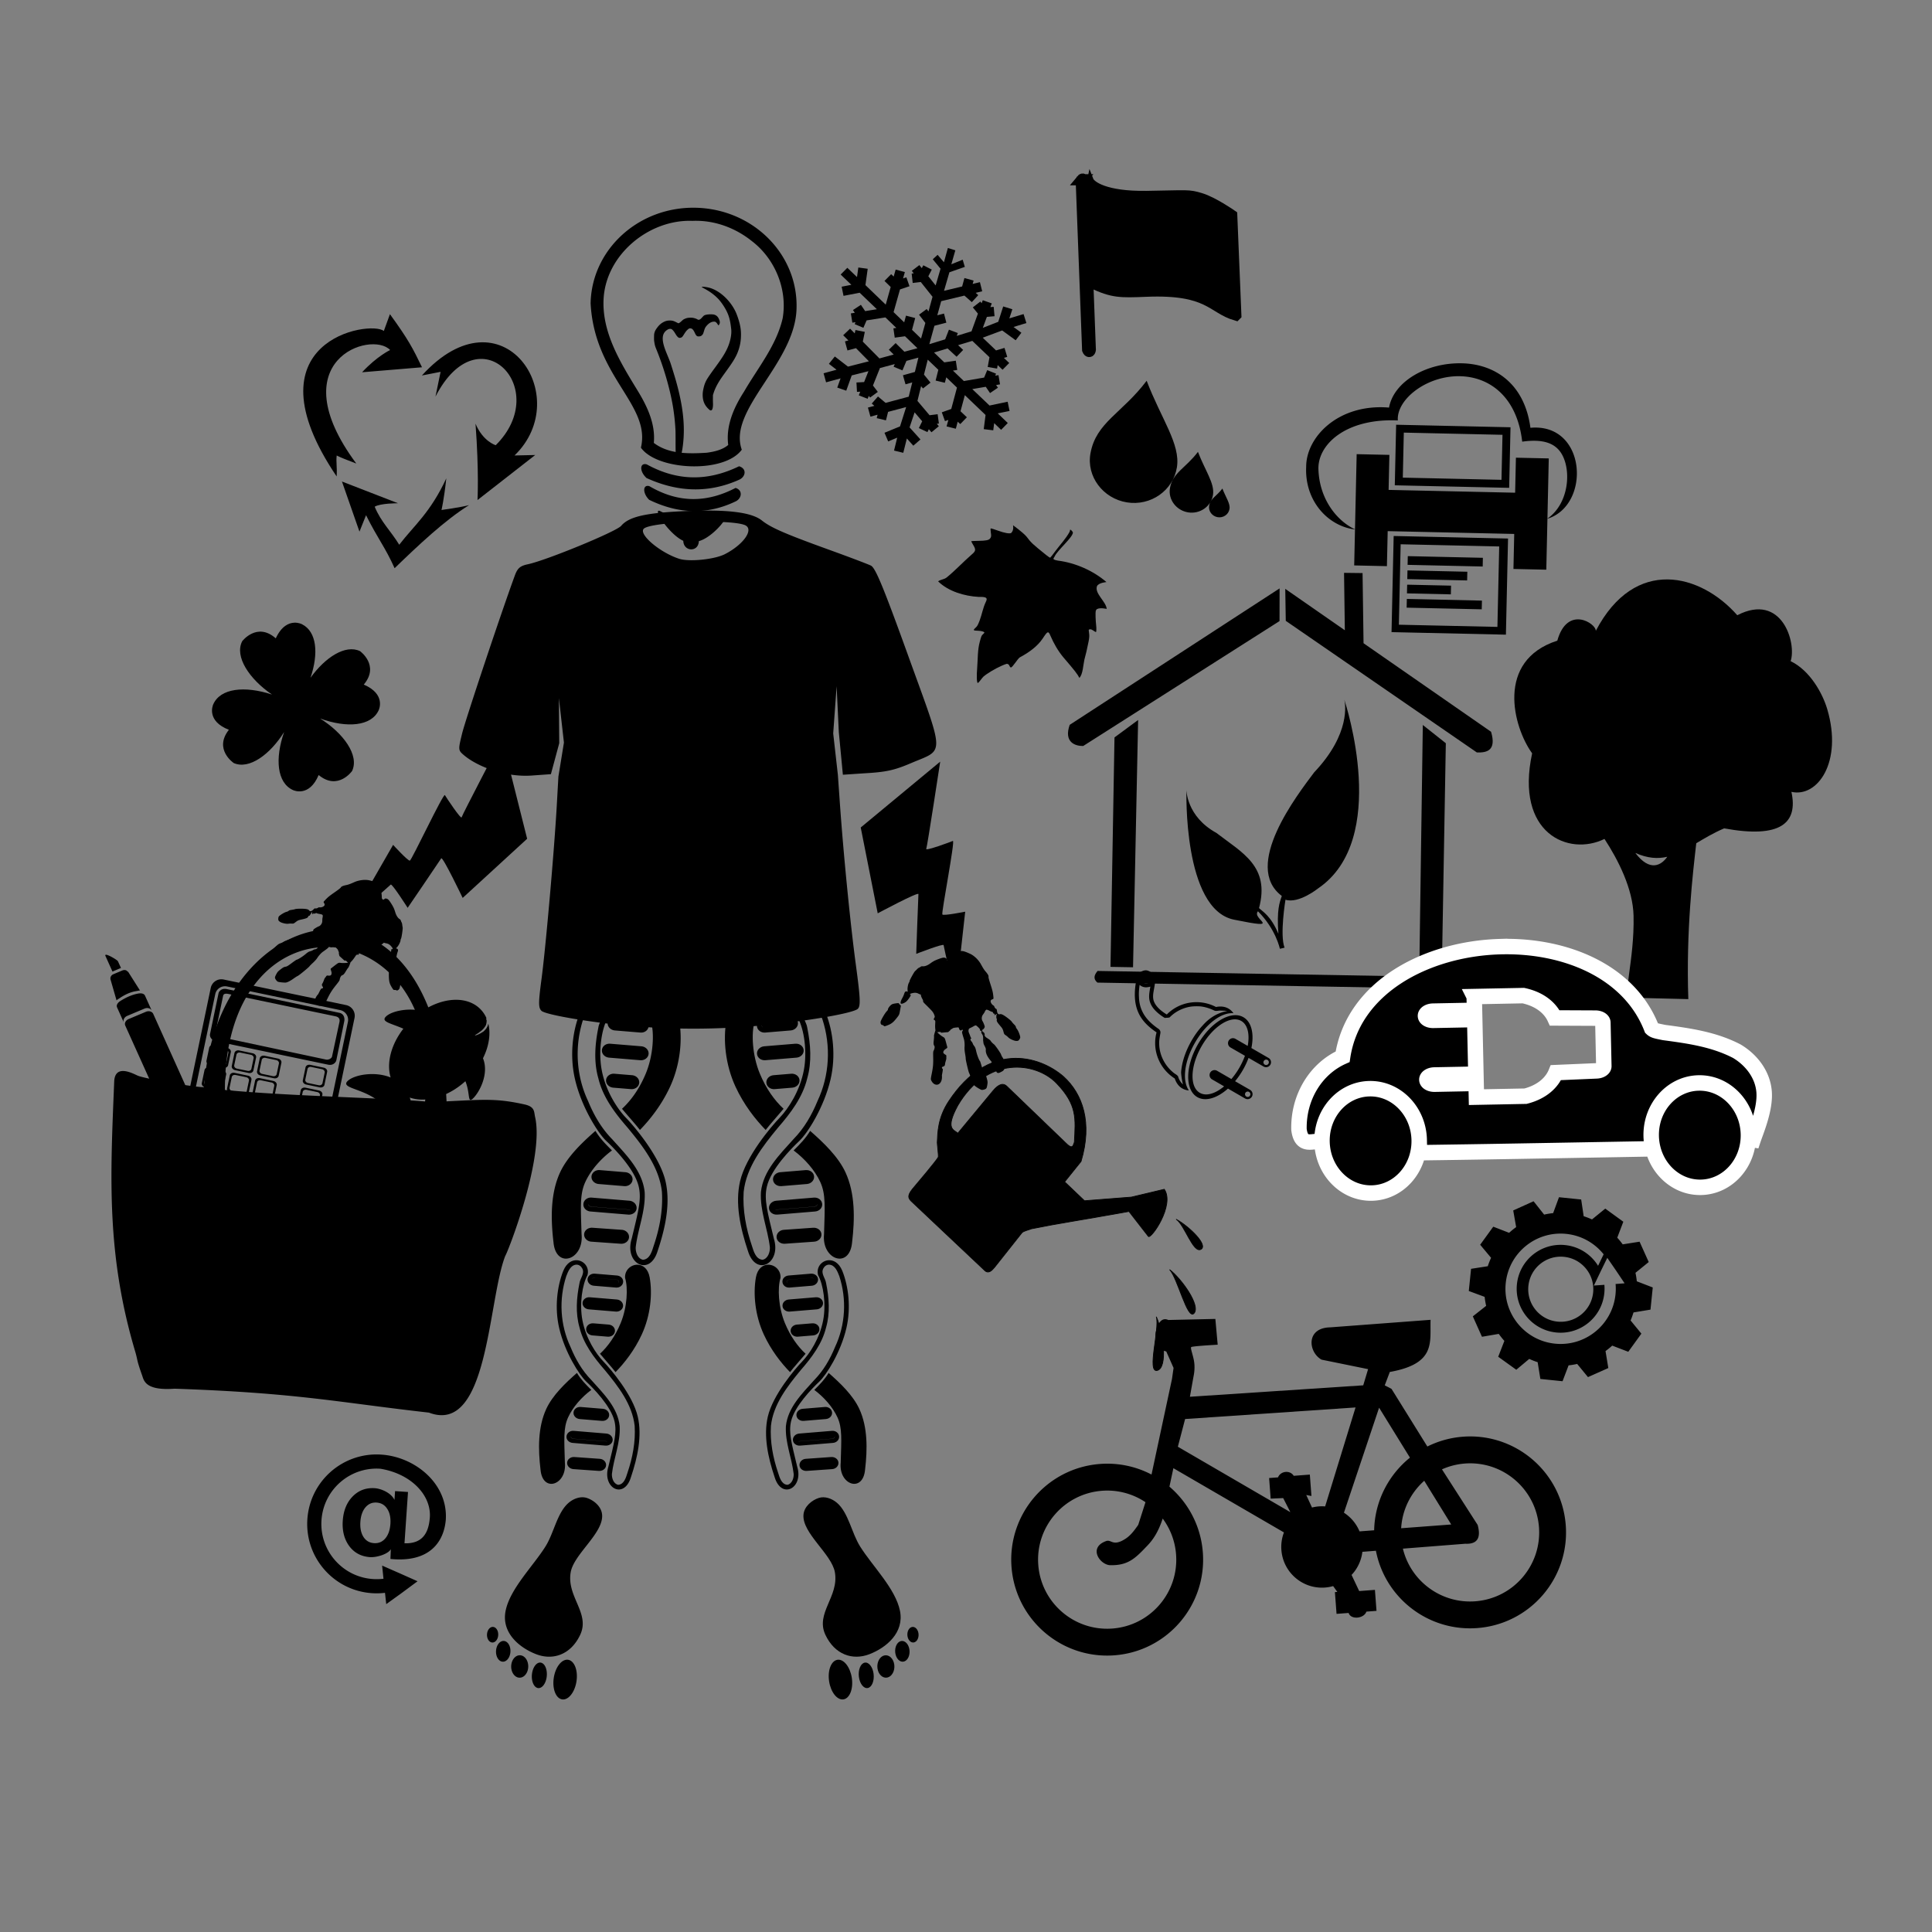 <?xml version="1.0"?>
<svg xmlns="http://www.w3.org/2000/svg" width="1000" height="1000" viewBox="0 0 1000 1000">
  <rect x="0" y="0" width="1000" height="1000" fill="#808080" stroke="none"/>
  <path d="M152.345 322.301c-2.82.108-6.624 1.675-9.61 8.107-9.665-8.585-17.356 1.445-17.38 1.492-4.089 7.98 3.749 19.634 15.441 27.601-14.148-4.662-26.865-3.297-30.463 5.164-.166.392-3.621 8.483 8.134 13.075-7.995 10.154 2.497 17.203 2.545 17.224 8.004 3.49 18.795-4.48 26.053-16.086-4.833 13.807-3.711 26.296 4.573 30.06.39.176 8.393 3.828 13.293-7.785 9.963 8.24 17.288-2.045 17.31-2.093 3.82-8.154-4.511-19.605-16.561-27.154 13.844 5.005 26.437 4.037 30.293-4.229.18-.386 3.904-8.346-7.686-13.339 8.341-9.873-1.895-17.285-1.942-17.308-7.558-3.61-18.048 3.226-25.646 13.807 4.31-12.651 3.248-23.931-4.406-27.738-.167-.083-1.757-.882-3.949-.798z" fill-rule="evenodd"/>
  <path d="M863.137 299.91c-13.41-.144-27.001 7.228-37.157 26.619.251-3.73-14.682-13.585-19.925 5.078-32.048 10.328-22.869 44.751-13.026 58.316-8.95 41.472 18.849 53.448 37.45 44.306 7.098 10.854 14.731 25.864 15.046 39.728.537 23.545-6.184 42.344-1.453 42.46l29.8.727c-1.224-35.634 2.385-65.49 4.112-80.684 4.332-2.572 8.98-5.38 14.438-7.697 29.268 5.393 38.334-2.764 34.811-18.898 13.5 3.06 26.633-15.38 18.564-42.75-2.489-8.44-9.056-20.125-18.964-24.893 3.142-9.33-4.445-35.727-27.622-23.775-9.433-10.722-22.656-18.392-36.068-18.537zM846.44 441.476c6.36 2.824 11.627 3.132 16.536 1.991-2.975 4.316-8.93 8.075-16.536-1.991zM277.026 235.519l-29.872 23.307s.841-14.56-1.023-39.505c3.903 9.237 10.455 11.119 10.455 11.119 29.469-29.275-8.708-69.028-31.182-25.151 1.733-8.213 2.637-12.801 2.637-12.801s2.588-.565-9.671 1.868c41.62-45.747 79.476 10.96 47.943 41.397l10.714-.234zm-90.965 39.657l-9.068-25.945 29.027 11.252s-9.215-.026-12.078 1.796c3.307 7.98 8.304 12.473 12.701 19.682 7.63-9.94 16.089-16.52 24.36-34.36-1.19 11.056-2.484 16.37-2.484 16.37s9.86-1.329 14.253-2.513c-12.5 7.803-26.237 20.74-38.525 32.645-4.913-10.978-8.576-15.004-14.778-27.43l-3.408 8.502zm12.605-103.848l3.163-8.709c9.535 13.14 11.775 17.5 16.605 27.486l-31.017 2.578c7.8-8.39 14.521-11.51 14.521-11.51-9.66-10.26-57.267 5.187-17.523 58.753-4.239-1.612-8.116-3.104-10.146-4.15-.381 3.596.266 5.593-.013 10.841-47.625-70.458 17.516-81.076 24.409-75.289zM695.815 362.162c.454 1.871 3.498 17.477-15.61 37.611-8.906 11.891-37.279 48.57-16.744 63.973-1.2 3.505-2.661 7.121-1.767 19.576-3.927-9.399-8.314-11.588-10.024-13.3 5.78-21.673-8.728-28.612-22.058-38.902-15.558-8.546-15.51-22.254-15.51-22.254s-1.917 61.718 24.57 67.139c26.487 5.42 8.809-.282 12.447-4.326 9.33 9.362 11.334 19.41 11.334 19.41l2.435-.571c-2.568-6.539.467-24.82.467-24.82 6.869 2.181 16.856-5.838 16.856-5.838 37.346-25.322 14.259-95.727 13.603-97.7zm9.442-65.54l-9.582-.115.409 29.712-30.84-21.428.267 16.552 98.91 68.127c5.068.161 10.258-.86 7.36-10.7l-66.014-45.835-.508-36.308zm-42.946 7.935l-108.636 70.618c-3.133 8.91 2.7 11.01 6.984 10.95l101.622-64.653.032-16.917zm-73.225 68.111l-12.23 9.026-2.071 118.758 11.671.204 2.63-127.992zm147.36 2.575l-1.835 128.005 11.671.204 2.072-118.758-11.907-9.448zM568.107 502.56c-1.668 1.983-2.48 3.98-.106 6.034l184.783 3.229c1.388-1.534 2.68-3.102.105-6.035l-184.783-3.228z"/>
  <path d="M904.976 587.056c.325 14.915-10.675 27.227-24.569 27.499-13.893.271-25.42-11.6-25.745-26.517-.325-14.916 10.674-27.228 24.569-27.5 13.893-.27 25.42 11.601 25.745 26.518zm-170.4 2.97c.325 14.915-10.674 27.227-24.568 27.498-13.894.272-25.42-11.6-25.745-26.516-.325-14.916 10.674-27.228 24.569-27.5 13.893-.27 25.42 11.601 25.745 26.518zm41.616-100.042c-37.973 1.165-75.795 21.014-81.247 56.98-13.703 6.11-22.965 20.749-22.597 37.645 1.264 9.883 7.573 5.264 11.907 6.331-.294-14.887 10.709-27.162 24.584-27.432 13.893-.271 25.418 11.596 25.743 26.511a28.826 28.826 0 01-1.012 8.212c.21-.52.419-1.044.598-1.58 35.027-.466 59.66-.94 121.397-2.034a28.9 28.9 0 01-.911-6.576c-.325-14.915 10.688-27.222 24.582-27.494 13.893-.27 25.418 11.596 25.743 26.512a29.114 29.114 0 01-.248 4.528c.492-1.965.777-4.012.846-6.123.065 1.336.098 2.716.061 4.14l1.785.3c1.53-4.59 6.408-15.93 5.667-24.87-.742-8.94-6.574-16.418-14.093-20.922-11.877-6.166-24.747-7.952-37.689-9.682-4.044-.818-5.264-1.018-6.417-2.146-11.557-29.815-45.191-43.334-78.697-42.3zM763.05 515.82l25.426-.496c9.19 1.995 14.142 6.932 16.256 11.56l20.888.095c2.202-.043 4 .992 4.028 2.312l.49 22.528c.028 1.32-1.722 2.424-3.924 2.467l-20.866.895c-1.91 4.707-6.643 9.848-15.738 12.2l-25.426.496-.155-7.124-21.465.42c-2.202.042-4-.993-4.028-2.313-.027-1.32 1.722-2.41 3.925-2.452l21.464-.419-.616-28.28-21.464.418c-2.203.043-4-.977-4.028-2.297-.028-1.32 1.722-2.424 3.924-2.467l21.464-.42-.155-7.123z" stroke="#fff" stroke-width="8"/>
  <path d="M602.603 682.857c-2.724.42-3.938 4.511-4.381 6.647-.547 2.629.587 9.203 5.425 9.993l3.789 8.542-.824 5.74-10.587 49.444a49.38 49.38 0 00-26.661-5.479c-27.349 2.054-47.864 25.901-45.81 53.252 2.053 27.35 25.897 47.844 53.246 45.79 27.348-2.054 47.842-25.877 45.789-53.227-1.033-13.755-7.567-25.78-17.291-34.076l2.042-9.55 57.23 33.244a20.933 20.933 0 00-1.323 9.108c.87 11.598 10.98 20.296 22.577 19.425a21.24 21.24 0 004.208-.75l2.165 3.008-1.248.094.847 11.272 6.259-.47c1.039 3.577 7.877 3.051 9.207-.691l5.216-.392-.816-10.864-8.141.611-3.957-8.347a21.031 21.031 0 005.602-11.96l7.006-.55c4.719 24.403 27.082 41.917 52.47 40.01 27.348-2.054 47.842-25.877 45.789-53.227-2.054-27.35-25.877-47.869-53.225-45.815a49.491 49.491 0 00-18.411 5.077l-18.546-29.83-3.513-1.835 2.627-6.925c24.204-4.311 20.683-15.556 21.1-26.992l-52.025 3.907c-12.612.27-11.323 12.819-4.424 16.708l24.11 4.917-2.518 8.378-89.709 5.915 1.78-10.01c.169-.958.88-3.78.484-7.466-.396-3.686-2.32-7.989-1.507-8.285 1.468-.534 13.618-1.182 13.618-1.182l-1.207-13.344-24.339.55c-.799-.362-1.497-.461-2.125-.364zm10.81 51.623l88.219-5.986-15.744 51.222a21.145 21.145 0 00-3.217-.009 21.195 21.195 0 00-3.582.589l-2.972-6.483 2.683.506-.83-11.068-8.346.627c-1.961-3.127-6.847-2.454-8.127.807l-4.603.345.8 10.66 6.478-.282 3.718 7.293-58.235-33.875zm100.406-5.852l15.967 25.85c-11.106 8.957-18.204 22.556-18.525 37.587l-7.574.57c-1.663-4.001-4.5-7.365-8.07-9.658zm-143.416 42.997a35.59 35.59 0 0122.496 5.905l-3.748 11.73c-2.528 3.652-4.34 5.819-6.997 7.456-6.217 3.83-6.892-.03-9.588.926-9.333 3.31-3.48 11.992 1.776 12.482 9.735.316 13.392-3.674 19.78-10.367 2.764-2.934 5.393-6.82 7.617-13.54l.027-.116.026-.116a35.57 35.57 0 016.94 18.615c1.478 19.691-13.283 36.85-32.974 38.33-19.69 1.478-36.87-13.282-38.349-32.974-1.478-19.692 13.305-36.853 32.996-38.332zm187.844-14.106c19.69-1.479 36.849 13.283 38.327 32.975 1.479 19.692-13.282 36.851-32.973 38.33-17.734 1.332-33.438-10.496-37.463-27.247l32.262-2.537c6.613.329 8.151-3.42 6.43-9.742l-18.466-28.765a35.746 35.746 0 0111.884-3.014zm-21.063 8.926l13.968 22.625-25.921 1.946c.577-9.676 5.035-18.428 11.953-24.571z"/>
  <path d="M639.667 163.07l-2.121-51.63s-9.579-6.692-16.08-8.68c-6.5-1.987-6.51-1.404-28.063-1.097-21.552.307-29.078-5.158-30.2-8.053-.121.177 2.097 52.767 2.097 52.767 10.734 5.039 14.492 4.912 28.09 4.362 32.508-1.315 33.911 8.701 46.274 12.332zM559.81 93.05c.354-.438.698-.568 1.02-.04.082.136.198.157.206.36l3.318 87.636c-.144 1.16-.854 1.36-1.396.054l-3.316-87.635c-.01-.204.084-.27.17-.375z" stroke="#000" stroke-width="5.755"/>
  <path d="M197.401 752.905c-19.805-1.355-36.953 13.6-38.308 33.405-1.354 19.807 13.6 36.956 33.403 38.31 2.308.159 4.564.091 6.777-.178l.641 5.855 8.145-5.867 8.058-5.97-9.147-4.082-9.18-4.026.697 6.808a28.718 28.718 0 01-5.49.146c-15.768-1.079-27.673-14.728-26.595-30.496 1.079-15.768 14.732-27.674 30.5-26.596 16.3 2.702 26.562 14.098 25.56 25.5-.698 8.365-4.247 13.346-13.098 13.09l1.817-26.559-6.69-.457-.312 4.563c-1.702-3.608-6.752-5.802-10.136-6.062-4.531-.31-8.344 1.076-11.432 4.193-3.088 3.116-4.833 7.335-5.195 12.634-.363 5.3.818 9.719 3.426 13.225 2.637 3.482 6.203 5.32 10.76 5.632 3.498.19 9.357-1.632 10.692-4.116l-.205 5.048c20.516 2.064 27.753-9.114 28.662-20.381 1.12-18.728-16.084-32.494-33.35-33.62zm-2.452 24.83c2.384.163 4.184 1.238 5.46 3.215 1.303 1.953 1.886 4.574 1.667 7.78-.222 3.233-1.109 5.746-2.644 7.558-1.533 1.785-3.488 2.599-5.846 2.438-2.385-.163-4.184-1.234-5.46-3.211-1.249-1.976-1.818-4.589-1.595-7.848.22-3.206 1.14-5.724 2.644-7.485 1.533-1.785 3.442-2.607 5.774-2.448zM806.93 619.682l-3.024 8.225c-1.581.156-3.134.43-4.662.77l-5.472-6.91-10.533 4.758 1.518 8.62a40.116 40.116 0 00-3.638 2.961l-8.21-3.178-6.777 9.35 5.642 6.76c-.636 1.412-1.224 2.856-1.695 4.356l-8.66 1.347-1.177 11.476 8.211 3.037c.157 1.57.433 3.133.771 4.65l-6.893 5.439 4.735 10.567 8.688-1.493c.907 1.256 1.863 2.485 2.91 3.627l-3.19 8.209 9.354 6.73 6.704-5.613c1.41.638 2.862 1.223 4.36 1.696l1.393 8.678 11.487 1.178 3.125-8.215a39.721 39.721 0 004.444-.733l5.595 6.815 10.526-4.692-1.447-8.785a39.867 39.867 0 003.464-2.825l8.315 3.189 6.781-9.386-5.589-6.82c.598-1.336 1.064-2.747 1.514-4.16l8.785-1.448 1.177-11.476-8.257-3.183a39.125 39.125 0 00-.69-4.398l6.86-5.579-4.738-10.531-8.731 1.387a39.986 39.986 0 00-2.819-3.463l3.142-8.249-9.35-6.796-6.867 5.597a39.69 39.69 0 00-4.248-1.636l-.053-.005-1.293-8.67-11.487-1.177zm3.755 18.977c7.93.814 14.743 4.802 19.356 10.569l-2.88 5.95c-3.58-5.826-9.742-9.974-17.07-10.725-12.492-1.281-23.655 7.804-24.936 20.298-1.28 12.492 7.805 23.656 20.297 24.937 12.492 1.28 23.654-7.805 24.935-20.298.152-1.477.166-2.942.038-4.366l-5.43.371 3.442-7.184 3.491-7.155 4.522 6.562 4.444 6.625-4.672.353a28.45 28.45 0 01-.041 5.388c-1.61 15.692-15.63 27.101-31.322 25.492-15.691-1.61-27.1-15.626-25.491-31.319 1.609-15.692 15.625-27.108 31.317-25.498zm-1.123 11.88c9.259.95 15.993 9.224 15.044 18.484-.95 9.26-9.223 15.988-18.482 15.039-9.259-.95-15.976-9.216-15.027-18.476.95-9.26 9.205-15.996 18.465-15.047zM105.605 562.692c-4.091.244-30.425-4.308-34.294-5.926-2.476-1.08-11.822-6.288-12.2 3.076-1.963 48.544-4.27 89.044 10.998 140.151 1.367 4.902.5 3.557 3.46 11.926.91 2.568 1.534 7.995 16.775 6.865 64.063 2.2 83.952 7 131.677 12.385 30.812 11.73 30.43-57.78 39.498-81.115 1.49-2.251 20.32-50.706 15.443-71.909-.6-2.613 0-5.198-5.227-6.441-14.485-3.24-20.927-2.602-40.602-1.646-6.028-128.815-118.477-106.176-125.534-7.366zm114.398 7.421c-23.072-1.934-71.734-2.82-103.596-5.957-.02-106.283 116.558-92.513 103.596 5.957zM329.79 531.315c-20.693-1.557-47.3-5.923-49.537-8.13-1.619-1.597-1.61-4.144.059-16.654 2.158-16.178 6.585-66.586 7.887-89.818l.824-14.696 2.867-17.66-2.608-23.064.18 23.398-4.319 16.012-9.798.704c-14.299 1.028-28.687-4.945-35.268-10.574-2.95-2.524-2.965-2.728-.859-11.3 1.75-7.123 20.226-62.472 27.227-81.566 1.432-3.906 2.733-5.04 6.776-5.91 9.795-2.104 45.75-16.91 48.287-19.884 4.068-4.77 12.614-6.726 33.37-7.64 21.616-.95 34.095.592 39.49 4.881 4.658 3.705 11.978 6.895 34.52 15.047 10.412 3.764 20.268 7.497 21.903 8.294 2.336 1.139 6.501 11.22 19.43 47.03 18.978 52.56 18.861 47.732 1.338 55.206-8.701 3.712-12.928 4.631-24.211 5.268l-11.077.74-2.108-22.153-1.13-23.642-1.768 24.41 2.414 21.416 1.035 14.683c1.878 26.64 5.457 62.789 8.303 83.863 2.306 17.073 2.484 21.071 1.007 22.57-2.316 2.35-28.323 6.763-52.012 8.825-20.965 1.825-41.03 1.935-62.222.34zm45.435-244.497c9.91-5.092 15.335-13.155 10.159-15.1-8.297-3.12-48.658-1.608-52.172 1.953-2.814 2.853 8.427 12.38 18.363 15.565 5.203 1.667 18.306.327 23.65-2.418zM645.932 568.917a2.578 2.578 0 01-1.474-.337l-8.862-5.128c-5.536 4.926-11.617 6.873-15.873 4.414-6.406-3.7-6.247-15.965.345-27.383 6.592-11.42 17.124-17.665 23.53-13.964 4.257 2.458 5.62 8.687 4.122 15.944l8.87 5.128a2.557 2.557 0 01.936 3.51 2.558 2.558 0 01-3.51.935l-7.764-4.478a41.375 41.375 0 01-2.979 6.322 41.576 41.576 0 01-3.997 5.755l7.764 4.478a2.557 2.557 0 01.936 3.51 2.577 2.577 0 01-2.047 1.294zm-.029-1.14c.448-.032.87-.286 1.111-.704a1.387 1.387 0 00-.506-1.9 1.387 1.387 0 00-1.902.505 1.387 1.387 0 00.506 1.901c.251.145.523.217.791.198zm-21.426-1.302c2.778-.066 6-1.579 9.118-4.183l-6.224-3.595a2.588 2.588 0 01-.958-3.53 2.583 2.583 0 013.532-.936l7.417 4.283a39.792 39.792 0 007.02-12.037l-7.48-4.3a2.582 2.582 0 01-.937-3.53 2.558 2.558 0 013.51-.936l6.333 3.653c1.124-5.985.04-10.966-3.334-12.914-5.386-3.107-14.541 2.694-20.471 12.963-5.93 10.269-6.368 21.114-.99 24.22 1.034.597 2.196.872 3.46.842zm-9.114-2.053a8.065 8.065 0 01-3.385-1.035c-1.863-1.076-3.168-2.862-3.925-5.154-8.193-5.19-11.824-14.977-9.416-23.87-8.47-5.721-13.55-12.833-10.226-28.38.57-2.672 3.484-4.056 5.272-3.676 1.94.413 4.34 2.546 4.265 4.717-.148 4.216-1.56 7.296-.968 10.292.497 2.514 2.794 5.29 6.955 7.79 6.495-6.622 16.834-8.411 25.475-3.884 2.362-.489 4.579-.258 6.44.817a7.994 7.994 0 012.58 2.402c-6.318-.526-14.329 5.592-19.863 15.177-5.533 9.586-6.82 19.595-3.203 24.804zm-3.033-3.122c-.558-1.752-1.034-5.529-.978-6.424.335-4.46 1.72-8.784 3.603-12.817 1.986-4.119 4.47-8.036 7.62-11.365 2.857-3.247 6.85-6.284 12.634-7.422-.386-.084-2.934-.188-3.327-.192-1.147-.117-2.3.446-3.406-.041-2.263-1.093-4.692-1.873-7.196-2.137-1.979-.116-3.999-.09-5.948.303-3.737.792-7.245 2.628-9.912 5.379-.756.285-1.63.17-2.439.297-.602-.233-1.153-.695-1.716-1.045-2.51-1.81-4.993-4.051-5.996-7.071-.946-2.636-.273-5.435.153-8.101a6.502 6.502 0 01-1.384.294 4.933 4.933 0 01-4.175-1.191c-.298 2.088-.482 4.218-.336 6.334.062 2.67.67 5.33 1.881 7.716 1.746 3.544 4.744 6.267 7.92 8.508.86.453 1.433 1.34 1.306 2.331-.29 1.745-.676 3.47-.637 5.248-.052 5.826 2.787 11.56 7.283 15.215.798.744 1.953 1.124 2.522 2.087.11.515.74 2.555 2.526 4.096zm42.854-10.055a1.411 1.411 0 00.88-2.617c-.67-.385-1.537-.14-1.923.528a1.387 1.387 0 00.506 1.902c.167.096.357.165.537.187zm-61.95-42.261c1.162-.021 2.74-.558 2.81-1.518.179-1.254-.673-2.861-2.487-3.188-1.814-.327-3.032.843-3.168 1.999-.171 1.45 1.096 2.423 2.38 2.685.143.019.3.025.466.022zM728.507 295.242l30.98.687-.1 4.507-30.98-.688zm-.164 7.385l22.718.504-.1 4.507-22.718-.504zm-.164 7.386l38.867.862-.1 4.507-38.867-.863zm.492-22.157l38.867.863-.1 4.506-38.868-.862zm-6.033-68.014l-.696 31.35 59.198 1.313.695-31.35-59.197-1.313zm3.97 4.078l51.078 1.134-.517 23.301-51.078-1.133.258-11.616.259-11.686zm-24.4 11.15l-.402 18.125-.473 21.343-.402 18.124 16.933.376.402-18.124 65.494 1.453-.402 18.124 17.004.378.402-18.125.473-21.343.402-18.124-17.003-.377-.402 18.124-65.494-1.453.402-18.124-16.933-.376zm19.153 42.363l-1.104 49.755 59.198 1.313 1.103-49.754-59.197-1.314zm3.615 4.281l51.01 1.132-.925 41.637-51.009-1.132.463-20.853.461-20.783zm75.747-13.146c22.907-6.815 20.642-49.809-8.58-47.14-3.1-23.193-18.7-32.944-35.277-33.38-18.305-.48-35.395 9.284-37.911 22.916-26.263-2.162-42.952 15.269-42.88 30.712-.838 17.126 10.838 30.642 25.486 32.415-9.751-4.475-18.699-15.947-19.149-31.282-.37-12.617 14.045-26.407 41.105-25.19-.802-10.997 15.355-23.645 32.992-22.866 14.975.66 28.783 11.014 31.38 33.847 10.247-1.432 17.176.38 20.686 6.81 4.932 9.035 3.105 25.812-7.852 33.159z"/>
  <path d="M160.61 551.163c-1.166-.244-2.264.337-2.464 1.298l-1.404 6.72c-.2.963.572 1.934 1.74 2.177l6.979 1.458c1.167.244 2.27-.335 2.47-1.297l1.404-6.72c.201-.962-.578-1.934-1.745-2.178l-6.98-1.458zm.519 1.102l5.545 1.158c.927.194 1.545.977 1.381 1.76l-1.143 5.471c-.163.783-1.042 1.254-1.97 1.06l-5.545-1.158c-.927-.194-1.538-.976-1.375-1.758l1.143-5.472c.163-.783 1.036-1.255 1.964-1.061zm-2.987 10.72c-1.167-.244-2.264.336-2.465 1.298l-1.404 6.72c-.2.962.573 1.933 1.74 2.177l6.98 1.458c1.166.243 2.27-.336 2.47-1.298l1.404-6.72c.2-.962-.579-1.934-1.746-2.178l-6.98-1.457zm.518 1.101l5.545 1.159c.928.193 1.545.977 1.381 1.76l-1.142 5.47c-.164.783-1.043 1.254-1.97 1.06l-5.545-1.158c-.928-.193-1.539-.975-1.375-1.758l1.142-5.472c.164-.782 1.037-1.254 1.964-1.06zm-13.114 9.023c-1.166-.244-2.263.337-2.464 1.298l-1.404 6.721c-.2.962.573 1.933 1.74 2.176l17.486 3.653c1.167.243 2.27-.336 2.471-1.297l1.404-6.72c.2-.963-.579-1.935-1.746-2.178zm.519 1.102l16.052 3.353c.928.193 1.545.977 1.382 1.76l-1.143 5.471c-.164.783-1.043 1.253-1.97 1.06l-16.053-3.353c-.927-.194-1.538-.976-1.374-1.758l1.142-5.472c.164-.783 1.037-1.255 1.964-1.06zm-14.048-4.273c-1.166-.243-2.263.337-2.464 1.299l-1.404 6.72c-.2.962.572 1.933 1.74 2.177l6.979 1.457c1.167.244 2.27-.335 2.47-1.297l1.404-6.72c.201-.962-.578-1.934-1.745-2.178l-6.98-1.458zm.519 1.102l5.545 1.159c.927.193 1.545.977 1.381 1.76l-1.142 5.47c-.164.783-1.043 1.254-1.97 1.06l-5.546-1.158c-.927-.193-1.538-.975-1.374-1.758l1.142-5.472c.164-.782 1.036-1.254 1.964-1.06zm-13.609-3.836c-1.167-.243-2.264.337-2.465 1.299l-1.403 6.72c-.201.962.572 1.933 1.739 2.177l6.98 1.457c1.167.244 2.27-.335 2.47-1.297l1.404-6.72c.2-.962-.578-1.934-1.745-2.178l-6.98-1.458zm.518 1.102l5.546 1.159c.927.193 1.544.976 1.38 1.76l-1.142 5.47c-.163.783-1.042 1.254-1.97 1.06l-5.545-1.158c-.927-.193-1.538-.975-1.375-1.758l1.143-5.472c.163-.782 1.036-1.254 1.963-1.06zm-13.606-3.835c-1.167-.244-2.264.336-2.465 1.298l-1.403 6.72c-.201.963.572 1.933 1.739 2.177l6.98 1.458c1.166.244 2.27-.335 2.47-1.297l1.404-6.72c.2-.963-.579-1.935-1.745-2.178l-6.98-1.458zm.518 1.102l5.546 1.158c.927.194 1.544.977 1.38 1.76l-1.142 5.471c-.163.783-1.042 1.254-1.97 1.06l-5.545-1.158c-.927-.194-1.538-.976-1.375-1.759l1.143-5.471c.163-.783 1.036-1.255 1.963-1.061zm28.144-7.526c-1.167-.244-2.264.336-2.465 1.298l-1.404 6.72c-.2.963.573 1.933 1.74 2.177l6.98 1.458c1.166.244 2.27-.335 2.47-1.297l1.404-6.72c.2-.962-.579-1.935-1.746-2.178l-6.98-1.458zm.518 1.102l5.545 1.158c.928.194 1.545.977 1.381 1.76l-1.142 5.471c-.164.783-1.043 1.254-1.97 1.06l-5.545-1.158c-.928-.194-1.539-.976-1.375-1.759l1.142-5.471c.164-.783 1.037-1.255 1.964-1.061zm-13.609-3.836c-1.166-.244-2.263.336-2.464 1.298l-1.404 6.72c-.2.962.572 1.933 1.74 2.177l6.979 1.458c1.167.244 2.27-.335 2.47-1.297l1.404-6.72c.201-.962-.578-1.935-1.745-2.178l-6.98-1.458zm.519 1.102l5.545 1.158c.927.194 1.545.977 1.381 1.76l-1.142 5.471c-.164.783-1.043 1.254-1.97 1.06l-5.546-1.158c-.927-.194-1.538-.976-1.374-1.759l1.142-5.471c.164-.783 1.037-1.255 1.964-1.061zm-13.607-3.836c-1.167-.243-2.264.337-2.465 1.299l-1.403 6.72c-.2.962.572 1.933 1.74 2.176l6.979 1.458c1.167.244 2.27-.335 2.47-1.297l1.404-6.72c.201-.962-.578-1.934-1.745-2.178l-6.98-1.458zm.518 1.102l5.546 1.158c.927.194 1.544.977 1.381 1.76l-1.143 5.472c-.163.782-1.042 1.253-1.97 1.06l-5.545-1.159c-.927-.194-1.538-.976-1.375-1.758l1.143-5.472c.163-.782 1.036-1.254 1.963-1.06zm28.081-7.226c-1.166-.243-2.264.337-2.464 1.299l-1.404 6.72c-.2.962.572 1.933 1.74 2.176l6.979 1.458c1.167.244 2.27-.335 2.47-1.297l1.404-6.72c.201-.962-.578-1.934-1.745-2.178l-6.98-1.458zm.519 1.102l5.545 1.158c.927.194 1.545.977 1.381 1.76l-1.143 5.472c-.163.782-1.042 1.253-1.97 1.06l-5.545-1.159c-.927-.194-1.538-.976-1.375-1.758l1.143-5.472c.164-.782 1.036-1.254 1.964-1.06zm-13.609-3.836c-1.167-.244-2.264.337-2.465 1.299l-1.403 6.72c-.201.962.572 1.933 1.739 2.176l6.98 1.458c1.167.244 2.27-.335 2.47-1.297l1.404-6.72c.2-.962-.578-1.934-1.745-2.178l-6.98-1.458zm.518 1.102l5.546 1.158c.927.194 1.544.977 1.38 1.76l-1.142 5.472c-.163.782-1.042 1.253-1.97 1.06l-5.545-1.159c-.927-.194-1.538-.976-1.375-1.758l1.143-5.472c.163-.782 1.036-1.255 1.963-1.06zm-13.606-3.835c-1.167-.244-2.264.336-2.465 1.298l-1.403 6.72c-.201.962.572 1.933 1.739 2.177l6.98 1.458c1.166.243 2.27-.336 2.47-1.297l1.404-6.721c.2-.962-.579-1.934-1.745-2.178l-6.98-1.457zm.518 1.102l5.546 1.158c.927.193 1.544.977 1.38 1.76l-1.142 5.471c-.163.783-1.042 1.253-1.97 1.06l-5.545-1.159c-.927-.193-1.538-.975-1.375-1.758l1.143-5.471c.163-.783 1.036-1.255 1.963-1.061zm6.11-30.14c-2.688-.568-4.045 1.161-4.257 2.176l-4.388 21.01c-.373 1.79 1.092 3.41 2.897 3.788l58.188 12.153c2.69.561 4.068-1.273 4.275-2.29l4.118-20.257c.206-1.017.134-3.726-2.554-4.293zm1.124 2.573l55.11 11.51c2.482.519 2.267 2.178 2.068 3.105l-3.82 17.737c-.2.927-1.78 1.845-3.155 1.552l-55.395-11.8c-2.48-.529-1.836-1.972-1.642-2.9l3.802-18.203c.193-.928.772-1.473 3.033-1zm-2.733-7.526a5.64 5.64 0 00-6.688 4.372l-13.235 63.377a5.64 5.64 0 004.38 6.683l63.365 13.235a5.634 5.634 0 006.682-4.374l13.235-63.376a5.634 5.634 0 00-4.373-6.682l-63.366-13.235zm1.797 3.603l58.475 12.213c2.826.59 4.631 3.322 4.047 6.121l-12.093 57.91c-.585 2.8-3.333 4.58-6.16 3.99l-58.474-12.213c-2.826-.59-4.625-3.321-4.04-6.12l12.093-57.91c.584-2.799 3.325-4.582 6.152-3.991zM334.796 240.381c16.295 8.962 32.039 8.573 47.75.955 4.306 1.306 3.306 5.663-.141 7.051-15.411 6.848-31.304 6.539-47.75-.954-3.836-3.553-3.515-8.121.14-7.052zm1.35 11.269c15.212 8.94 29.918 8.53 44.603.891 4.02 1.301 3.082 5.659-.141 7.052-14.405 6.868-29.251 6.58-44.602-.891-3.578-3.548-3.273-8.117.14-7.052zm4.869 12.706c-2.594.052 5.694 12.368 12.654 15.574.16 5.732 7.876 5.982 8.05.16 7.555-1.963 18.698-15.45 12.74-15.028-11.812 5.511-21.78 5.037-33.084-.661a1.268 1.268 0 00-.361-.045zm18.984-156.83c-29.44-.588-53.744 21.57-54.301 49.49 2.045 38.218 31.308 52.44 26.045 74.698 8.316 11.791 43.042 13.554 52.206 1.043-7.48-20.843 28.103-45.022 28.35-73.61.557-27.922-22.86-51.033-52.3-51.62zm.44 6.757c10.376.046 20.52 3.947 28.652 10.453 12.049 9.155 18.607 25.016 16.009 40.036-3.27 14.158-12.839 25.605-19.976 37.919-5.265 8.169-9.496 17.632-8.197 27.614-3.006 2.568-7.274 3.524-11.19 4.034-4.182.257-8.61.438-12.914.015.253-1.09.478-2.467.672-4.083 1.186-9.89.076-20.08-3.646-33.267-.683-2.42-2.557-8.47-2.97-9.587-.171-.467-.708-1.823-1.2-3.012-1.156-2.79-1.557-3.845-1.971-5.229-1.288-4.3-.761-6.932 1.702-8.48.816-.514 1.625-.624 2.24-.294.394.212 1.065.96 1.515 1.685.964 1.556 1.099 1.757 1.49 2.167.435.457.742.625 1.12.633.395.007.978-.19 1.254-.425.14-.12.56-.698.935-1.299.829-1.326 1.273-1.917 1.837-2.437.695-.64.974-.784 1.468-.774 1 .02 1.57.617 2.47 2.572.398.861.808 1.374 1.215 1.518.407.145 1.26.105 1.742-.093.502-.207 1.047-.782 1.272-1.34.093-.233.308-.884.476-1.453.375-1.271.594-1.714 1.295-2.529 1.225-1.422 2.552-2.166 3.858-2.14.496.01.597.038.89.243.321.224.713.693 1.074 1.307.211.356.302.4.524.17.28-.29.48-.823.49-1.355.01-.575-.123-1.02-.569-1.955-.495-1.043-1.186-1.655-2.29-2.022-.648-.216-2.588-.24-3.766-.043-1.134.19-1.538.371-2.078.97-1.226 1.362-1.568 1.637-2.173 1.709-.286.035-.385-.007-.715-.207-.522-.315-1.553-.665-2.283-.785-.847-.14-2.274-.1-3.05.084-.34.08-.927.282-1.302.456-.592.273-.803.427-1.571 1.141-.898.835-1.5 1.206-1.746 1.09a44.536 44.536 0 01-.932-.469c-1.462-.756-2.207-.957-3.605-.923-1.083.026-1.852.213-2.823.683-1.432.692-2.555 1.678-3.656 3.205-.747 1.036-1.018 1.553-1.278 2.48-.165.586-.176.81-.203 2.15-.024 1.212-.006 1.674.11 2.443.265 1.752.426 2.334 1.057 3.877 3.917 9.583 7.1 20.587 8.645 29.896a109.07 109.07 0 011.287 12.3c.027.623.044 2.987.04 5.254-.008 2.88.01 4.585.06 5.753-4.07-.72-7.94-2.122-11.32-4.692.938-9.898-3.497-19.104-8.522-27.29-8.757-14.356-18.359-29.77-17.48-47.167 1.195-23.05 23.58-41.315 45.951-40.47a43.072 43.072 0 012.076-.04zm3.437 34.144c-.28-.005-.5.023-.592.069-.16.083-.078.138 1.26.86 3.03 1.636 5.28 3.309 7.236 5.367 1.515 1.595 3.36 4.333 4.434 6.579 1.232 2.58 1.796 4.834 2.262 9.058.293 2.665-.451 6.421-1.934 9.73-1.278 2.85-2.892 5.38-6.92 10.851-1.32 1.792-2.859 4.012-3.42 4.912-1.006 1.617-1.607 3.081-2.048 5.084-.384 1.742-.466 2.5-.443 3.783.05 2.676.917 4.834 2.646 6.592.308.313.72.705.909.854.409.32.703.352 1.067.118.54-.347.803-1.842.7-3.89a43.527 43.527 0 01-.029-2.54l.012-1.38.306-.943c.742-2.358 1.957-4.762 3.839-7.586.37-.555 1.473-2.109 2.447-3.454 3.142-4.338 4.338-6.182 5.385-8.279 1.625-3.253 2.457-6.653 2.536-10.312.044-2.17-.1-3.783-.583-5.956-.466-2.095-1.51-5.165-2.276-6.745-2.835-5.851-8.192-10.755-13.372-12.22-1.068-.303-2.578-.536-3.42-.551z"/>
  <path d="M54.786 494.18c-.287.027-.382.224-.195.64l3.623 8.055 4.404-1.867-1.59-3.484c-.244-.561-5.001-3.468-6.242-3.345zm9.476 7.915a2.813 2.813 0 00-.948.223l-4.598 1.923c-1.282.54-1.794 1.745-1.478 2.843l3.066 10.647c.01.035.016.051.028.084.333-.45.888-.697 1.422-1.06 2.716-1.845 5.62-3.3 8.946-3.79.648-.095 1.214-.324 1.784-.25-.016-.032-.036-.054-.055-.084l-5.965-9.421c-.04-.063-.094-.109-.14-.167l-.947-.753a2.447 2.447 0 00-1.115-.195zm-.028 2.397c.005.005-.005.022 0 .028-.532.223-1.099.42-1.644.64.551-.223 1.105-.442 1.644-.668zm8.278 9.672c-.386.01-.79.058-1.198.139-3.258.643-6.178 2.036-8.947 3.763-1.401.874-2.318 2.153-1.756 3.4l3.484 7.777c-.562-1.247.228-2.786 1.756-3.429l8.947-3.762c1.527-.643 3.2-.16 3.762 1.087l-3.484-7.749c-.421-.935-1.405-1.257-2.564-1.226zm-4.933 3.818zm-4.488 2.704c-.066.23-.041.474.028.725-.07-.251-.094-.495-.028-.725zm.168 1.115c.165.384.4.759.585 1.143-.185-.384-.419-.758-.585-1.143zm.752 1.533c.046.124.092.242.112.362.037.053.067.106.111.14a.532.532 0 01-.14-.14c-.02-.12-.037-.237-.083-.362zm12.682.083a3.698 3.698 0 00-1.17.28l-8.948 3.762c-1.528.643-2.29 2.154-1.728 3.4l24.193 53.683c.052.115.097.232.167.334-.373-1.7 2.164-4.237 5.937-5.825 3.766-1.585 7.404-1.665 8.445-.25a1.97 1.97 0 00-.111-.335l-24.165-53.683c-.421-.935-1.474-1.443-2.62-1.366zm22.8 52.122c.002.007-.004.02 0 .028-.46.066-.913.126-1.367.223.454-.097.907-.184 1.366-.251zm1.365 4.014c-1.402-.002-3.165.387-4.961 1.142-3.594 1.512-5.954 3.97-5.268 5.491.685 1.522 4.155 1.54 7.748.028 3.594-1.512 5.954-3.997 5.268-5.519-.343-.76-1.386-1.14-2.787-1.142zm-.307 2.369c-.003.006.003.021 0 .028-.253.04-.526.086-.78.139.262-.055.52-.126.78-.167zm-4.822 1.616a11.532 11.532 0 010 0zM484.172 533.379c5.788 5.973 4.055.889 6.137 8.572.257.753-1.545.947-2.022 2.395-.354 1.075 1.334 1.57 1.447 1.84.089.21.138.449.107.531-.032.083-.037.594-.015 1.137.021.543-.616 1.971-.696 3.102-.1 1.41-1.778.89-1.58 1.753.259 1.119.883-.783-.023 3.848.512 5.32-3.893 6.591-5.657 2.36-.3-.778.762-4.016 1.059-7.389.297-3.372-.169-6.88.262-7.595.386-.64.72-1.846.5-2.395-.184-.455-.638-.683-.428-2.515.154-1.338.236-2.52.182-2.628-.114-.229.262-1.633.727-3.016zm2.881 1.165c-.045-.99-2.474.165-2.393-.407.11-.78-.358-.289-.384-.387-.436-2.128-.17-3.783-.184-4.62.203-1.157-.795-1.316-.824-1.425-.03-.108.114-.477.312-.817.326-.562.32-.716-.022-1.65-.206-.568-.69-1.393-1.079-1.837-.67-.765-1.13-1.237-3.708-3.79-.785-.777-1.066-1.174-.974-1.371.088-.19-.064-.621-.481-1.367-.335-.598-.621-1.334-.634-1.637-.013-.302-.104-.526-.202-.5-.097.026-.58-.158-1.068-.413-1.105-.578-2.155-.604-3.841-.094-.593.179-.743.69-.213.722.46.029-1.5 2.903-2.468 3.62-.975.72-2.173 1.139-2.587.898-.382-.221-.085-1.45.668-2.755a14.29 14.29 0 001.018-2.262c.301-.93.465-1.17.886-1.281.284-.076.63-.021.766.12.185.19.217.013.125-.7-.148-1.155.23-3.218.732-4.016.202-.32.338-.674.308-.786-.083-.315 2.35-4.743 2.816-5.124.229-.187.694-.637 1.036-.997.342-.36.788-.709.99-.774.202-.064.572-.271.823-.461.328-.248.615-.328 1.02-.283 1.087.12 2.536-.407 3.952-1.436 1.599-1.163 2.416-1.594 4.455-2.348 2.151-.796 2.8-.875 3.633-.43.356.19.524.412.51.68-.023.49.452.852.945.72.203-.053.61-.417.905-.812.68-.911 2.873-2.97 3.767-3.535 1.776-1.123 2.711-1.024 6.527.719 2.041.932 4.319 3.14 5.532 5.36 1.127 2.06 1.707 2.964 2.435 3.797 1.134 1.298 1.63 2.192 1.506 2.719-.07.294.25 1.5 1.063 4.025 1.093 3.393 1.25 4.12 1.5 6.792.05.552-.016.647-.612.86-.938.335-1.104 1.024-.504 2.063.239.415.685.885.987 1.045.304.161.567.458.588.666.041.412.797 1.27 1.06 1.2.09-.023.218.397.284.933.175 1.41.674 2 1.5 1.78.486-.129.88-.036 1.692.391 1.318.695 4.167 2.926 4.495 3.518.134.243.67.856 1.184 1.367.581.575.931 1.072.92 1.305-.009.207.26.728.607 1.159.66.821 1.644 3.343 1.657 4.247.004.273-.224.797-.507 1.162-.479.617-.576.661-1.446.695-1.066.042-3.525-1.048-4.298-1.908-.25-.277-.82-.747-1.266-1.04-.767-.502-.834-.608-1.181-1.915-.302-1.135-.517-1.567-1.22-2.414-1.103-1.329-2.176-2.48-2.258-3.306-.04-.402.22-.805.013-.972-.22-.179-.3-.363-.222-.533.066-.143.083-.327.04-.409-.126-.24.02-.95.265-1.297.233-.328.131-.294-.943.338-.338.199-.498-.092-.216-.39.12-.128.032-.208-.262-.236-.29-.028-.49-.202-.57-.502-.073-.278-.263-.466-.48-.476-.199-.01-.856-.289-1.466-.62-.61-.33-1.281-.556-1.49-.5-.209.055-.53.421-.718.813-.187.392-.41.807-.49.92-.079.114-.382.546-.673.958-.65.922-.699 2.388-.112 3.254.2.296.555 1.075.796 1.731.414 1.13.421 1.225.065 1.838-.208.356-.522.686-.702.734-.504.134-.422 1.089.111 1.284.5.183.93.984.809 1.497-.112.473.329 1.072 1.179 1.604 1.315.825 1.779 1.203 2.025 1.648.221.4 1.092 1.27 1.69 1.698.545.39 3.419 4.53 3.588 5.166.103.387.472 1.122.82 1.632.544.8.678 1.184.98 2.827.309 1.672.312 2.02.013 2.835-.232.631-.555 1.069-1.012 1.37-2.014 1.096-2.983 1.736-3.604-.842-1.11-.176-1.66-1.149-2.077-3.963-1.786-2.118-3.206-4.132-2.991-6.351.094-.98-1.071-2.381-1.211-3.318-.134-.896-.223-1.769-.198-1.94.026-.171.034-.397.022-.504a26.081 26.081 0 01-.06-.88c-.025-.441-.21-.933-.511-1.377-.294-.429-.436-.807-.376-.996.167-.53-.038-.966-.346-.743-.231.167-.282.104-.312-.377-.028-.456-.26-.786-1.098-1.558-1.159-1.067-1.042-1.06-2.693-.13a19.6 19.6 0 01-1.373.688c-.573.254-.699.427-.785 1.055-.072.528.004.986.26 1.562.199.448.47 1.142.603 1.545.134.403.353.878.485 1.054.193.255.175.311-.099.282-.235-.026-.322.062-.279.285.108.551.333 1.046.505 1.105.17.058.653.898.797 1.382.044.153.348.63.674 1.06.493.651.669 1.119 1.05 2.808.417 1.845 1.443 4.512 1.899 4.943.09.086.52 1.4.956 2.92.707 2.461.866 2.84 1.433 3.449.534.574.72.981 1.148 2.54.47 1.714.49 1.977.266 3.44-.167 1.092-.37 1.687-.649 1.915-.518.426-1.767.758-2.36.627-.582-.127-3.1-1.674-3.594-2.207-.634-.686-1.321-2.161-1.886-4.031-.298-.99-.709-2.084-.908-2.436-.37-.655-1.905-7.223-1.783-7.625.035-.115-.106-1.182-.318-2.368-.25-1.405-.345-2.654-.273-3.582.116-1.49-.066-3.283-.438-4.366-.12-.351-.387-1.25-.598-1.994-.34-1.197-.347-1.403-.056-1.779.432-.555.056-1.004-.447-.534-.257.24-.408.26-.697.092-.38-.221-.438-.313-.685-1.101-.108-.35-.26-.44-.631-.386-.386.055-2.65.092-2.863.74-1.34.44.024.085-2.102 1.696zm-29.14-3.373c-.216.008-.337-.081-.543-.266-.238-.213-.605-.395-.817-.406-.503-.024-.878-.816-.756-1.604.133-.863 2.255-4.53 3.13-5.413.397-.4.697-.801.672-.895-.145-.544 1.126-2.233 2.061-2.738.471-.255 1.298-.437 2.706-.595.642-.071.92-.011.982.206.047.167.294.462.548.658.405.312.448.422.34.905-.067.303-.265 1.37-.44 2.37-.298 1.7-.398 1.92-1.473 3.293-2.013 2.57-2.905 3.27-5.29 4.15-.587.216-.902.326-1.119.335zM318.855 526.168c-2.224-.185-4.174 1.226-4.339 3.222-.165 1.997 1.52 3.783 3.745 3.967l13.221 1.093c2.224.184 4.102-1.309 4.267-3.305.165-1.996-1.448-3.7-3.673-3.885l-13.221-1.092zm.411 2.549c.476.031 1.008.1 1.478.122 3.56.287 7.096.577 10.655.88.62-.015 1.311.127 1.667.672.536.678-.284 1.62-1.065 1.512-4.085-.206-8.214-.598-12.294-.94-.824-.152-1.929.008-2.439-.811-.393-.562-.017-1.278.592-1.475.467-.05.931.007 1.406.04zm1.426.127c-.94-.045-1.904-.206-2.837-.107-.61.197-1.024.915-.63 1.477.51.82 1.644.602 2.468.754 4.08.345 8.163.762 12.247.968.781.109 1.605-.855 1.069-1.533-.356-.545-1.02-.66-1.64-.645-3.56-.304-7.117-.624-10.678-.914zm-2.673 26.924l9.127.754c2.224.185 3.882 1.94 3.717 3.935-.165 1.997-2.088 3.456-4.312 3.272l-9.128-.754c-2.224-.185-3.882-1.94-3.717-3.935.165-1.997 2.088-3.456 4.313-3.272zm-2.15-15.538l16.114 1.332c2.225.184 3.882 1.939 3.717 3.935-.165 1.996-2.088 3.456-4.312 3.272l-16.114-1.332c-2.224-.184-3.882-1.939-3.717-3.935.165-1.996 2.088-3.455 4.312-3.272zm-9.632 79.648c-2.225-.185-4.102 1.308-4.267 3.304-.165 1.997 1.448 3.701 3.673 3.885l19.521 1.613c2.224.185 4.173-1.226 4.338-3.222.165-1.996-1.52-3.783-3.744-3.967l-19.521-1.613zm-.44 2.478c5.788.508 11.543 1.08 17.331 1.584 1.076.273 2.54-.21 3.404.51.66.562.132 1.432-.533 1.709-5.486-.43-10.93-.857-16.417-1.281-1.505-.292-3.32.133-4.641-.688-.744-.479-.255-1.476.526-1.633l.162-.063.168-.138zm-.32.136c-.777.156-1.212 1.16-.468 1.638 1.321.821 3.077.402 4.582.694 5.487.424 10.972.853 16.458 1.282.664-.277 1.16-1.091.499-1.653-.864-.72-2.281-.302-3.357-.574-5.788-.504-11.576-1.012-17.364-1.52l-.177.067-.173.066zm1.194 12.99l15.186 1.071c2.226.157 3.882 1.939 3.717 3.935-.165 1.996-2.086 3.428-4.313 3.272l-15.185-1.07c-2.226-.157-3.882-1.94-3.717-3.936.165-1.996 2.086-3.428 4.312-3.271zm3.802-29.844l13.214 1.092c2.224.184 3.882 1.939 3.717 3.935-.165 1.996-2.089 3.455-4.313 3.271l-13.213-1.092c-2.224-.184-3.882-1.939-3.717-3.935.165-1.996 2.088-3.455 4.312-3.271zm-1.91-87.468c-3.032-.341-6.49 1.355-8.509 6.306-3.727 9.331-5.24 22.093-2.43 34.162 3.39 14.562 11.99 27.978 16.158 31.887 4.168 3.91 14.769 14.654 16.834 23.715 1.525 6.692-.336 13.118-3.626 26.825-4.055 12.856 9.251 20.059 13.406 6.441 3.974-11.855 6.728-24.642 4.078-36.083-2.998-12.943-16.17-28.415-20.536-32.935-4.365-4.52-10.397-13.691-12.462-24.497-1.88-9.835-.092-21.326 3.01-26.95 1.251-4.66-2.025-8.432-5.923-8.87zm-.608 2.616c1.517-.01 2.763.992 3.415 2.263 1.655 3.044-1.307 5.873-1.671 8.853-1.746 8.595-2.443 17.737.02 26.287 2.334 9.722 8.536 17.903 15.05 25.396 8.068 9.752 16.454 20.55 17.842 33.321.594 9.451-1.225 18.978-4.264 27.915-.9 2.766-1.953 6.939-5.531 7.238-2.802-.56-3.927-4.05-3.765-6.559 1.12-9.503 5.183-18.755 4.625-28.494-1.156-11.085-9.72-19.41-16.845-27.373-5.567-5.67-9.49-12.526-12.461-19.773-6.221-13.19-7.005-28.454-2.543-42.192 1.068-2.755 2.558-6.745 6.128-6.884zm36.555.04c-3.925-.182-7.884 3.047-7.616 7.827 1.888 6.02 1.262 17.605-2.62 26.983-3.259 7.868-7.64 13.946-12.315 18.269 3.275 3.943 6.619 7.565 9.262 10.963 5.325-5.466 11.307-13.04 15.65-22.477 5.259-11.43 6.429-24.286 4.692-34.05-.963-5.187-4-7.376-7.053-7.517zm-36.307 64.517c-6.786 5.933-14.547 13.299-18.336 21.558-4.972 10.838-4.835 23.855-3.378 36.141 1.272 14.047 15.852 9.074 14.521-4.21-.402-14-.968-20.623 1.915-26.965 2.812-6.185 8.103-12.134 13.824-16.392-3.393-3.397-6.13-6.137-8.546-10.131zM257.838 846.711c.279-2.206-.777-4.26-2.357-4.586-1.58-.327-3.088 1.198-3.366 3.405-.279 2.206.777 4.26 2.357 4.586 1.58.326 3.088-1.198 3.366-3.405zm6.308 8.77c.37-2.937-.975-5.658-3.005-6.077-2.03-.419-3.975 1.622-4.346 4.56-.37 2.936.975 5.657 3.004 6.076 2.03.419 3.976-1.622 4.347-4.56zm9.214 7.983c.4-3.165-1.227-6.133-3.631-6.63-2.406-.496-4.679 1.667-5.078 4.832-.4 3.166 1.226 6.134 3.631 6.63 2.405.497 4.678-1.666 5.078-4.832zm9.606 4.471c.457-3.621-.874-6.909-2.973-7.342-2.1-.433-4.172 2.151-4.629 5.773-.457 3.622.875 6.909 2.974 7.342 2.099.434 4.17-2.151 4.628-5.773zm15.417 2.332c.865-5.656-1.062-10.652-4.305-11.158-3.243-.507-6.574 3.667-7.44 9.323-.864 5.657 1.063 10.653 4.306 11.16 3.243.506 6.574-3.669 7.439-9.325zm-36.681-36.49c-2.275 11.317 7.085 19.045 15.76 22.416 8.856 3.441 18.065.148 22.84-10 5.282-11.23-7.095-19.707-4.913-32.368 1.633-9.475 17.06-20.257 16.259-29.827-.368-4.409-4.521-7.584-7.954-8.674-3.057-.97-6.7.25-9.346 2.508-5.997 5.118-7.554 15.528-12.037 22.666-6.403 10.194-18.302 21.795-20.61 33.28z"/>
  <path d="M307.873 659.254c-1.93-.16-3.623 1.064-3.766 2.797-.143 1.734 1.32 3.284 3.25 3.444l11.478.949c1.931.16 3.561-1.136 3.705-2.87.143-1.732-1.258-3.212-3.189-3.371l-11.478-.95zm.357 2.213c.413.027.875.086 1.283.106 3.091.249 6.16.5 9.25.764.54-.013 1.139.11 1.447.583.466.589-.246 1.407-.924 1.313-3.546-.179-7.13-.52-10.673-.816-.716-.132-1.674.007-2.117-.704-.342-.488-.015-1.11.513-1.28.406-.043.809.005 1.221.034zm1.238.11c-.816-.039-1.653-.179-2.463-.093-.529.171-.888.795-.547 1.282.443.712 1.427.523 2.143.655 3.542.3 7.086.662 10.632.84.678.095 1.394-.742.928-1.33-.309-.474-.885-.574-1.424-.56-3.09-.264-6.179-.542-9.27-.794zm-2.32 23.374l7.923.655c1.931.16 3.37 1.683 3.227 3.416-.143 1.733-1.813 3-3.744 2.84l-7.924-.655c-1.93-.16-3.37-1.683-3.227-3.416.144-1.733 1.813-3 3.744-2.84zm-1.867-13.489l13.99 1.156c1.93.16 3.37 1.684 3.226 3.417-.143 1.732-1.812 3-3.743 2.84l-13.99-1.157c-1.93-.16-3.37-1.683-3.227-3.416.144-1.733 1.813-3 3.744-2.84zm-8.362 69.145c-1.931-.16-3.56 1.136-3.704 2.869-.144 1.733 1.257 3.213 3.188 3.372l16.948 1.4c1.93.16 3.622-1.064 3.766-2.797.143-1.733-1.32-3.284-3.25-3.443l-16.948-1.401zm-.382 2.151c5.025.441 10.021.939 15.046 1.376.934.237 2.205-.182 2.955.443.574.487.114 1.242-.463 1.483-4.762-.373-9.489-.744-14.252-1.112-1.306-.253-2.882.115-4.03-.598-.645-.415-.22-1.281.458-1.417l.14-.055.146-.12zm-.278.118c-.674.136-1.052 1.007-.406 1.422 1.147.713 2.672.35 3.978.603 4.763.368 9.525.74 14.288 1.113.576-.24 1.007-.947.433-1.435-.75-.626-1.98-.262-2.914-.499-5.025-.437-10.05-.878-15.075-1.319l-.153.058-.15.057zm1.037 11.278l13.183.93c1.933.136 3.37 1.682 3.227 3.415-.143 1.734-1.81 2.977-3.744 2.84l-13.183-.928c-1.932-.136-3.37-1.684-3.226-3.417.143-1.733 1.81-2.976 3.743-2.84zm3.3-25.91l11.472.949c1.93.16 3.37 1.683 3.227 3.416-.144 1.733-1.813 3-3.744 2.84l-11.47-.948c-1.932-.16-3.371-1.683-3.228-3.416.143-1.733 1.813-3 3.744-2.84zm-1.658-75.934c-2.632-.296-5.633 1.177-7.386 5.475-3.236 8.101-4.55 19.18-2.11 29.657 2.943 12.642 10.409 24.29 14.027 27.683 3.618 3.394 12.822 12.722 14.614 20.588 1.324 5.809-.29 11.388-3.147 23.287-3.52 11.162 8.031 17.414 11.638 5.592 3.45-10.292 5.84-21.392 3.54-31.325-2.603-11.237-14.038-24.668-17.828-28.592-3.79-3.924-9.026-11.886-10.819-21.266-1.632-8.538-.08-18.515 2.613-23.397 1.087-4.045-1.758-7.32-5.142-7.701zm-.528 2.272c1.318-.01 2.4.861 2.965 1.965 1.437 2.642-1.135 5.098-1.45 7.685-1.516 7.462-2.121 15.398.017 22.82 2.026 8.44 7.41 15.543 13.066 22.048 7.004 8.466 14.284 17.84 15.489 28.927.515 8.205-1.063 16.476-3.702 24.234-.78 2.402-1.695 6.024-4.802 6.284-2.432-.487-3.409-3.516-3.268-5.694.971-8.25 4.5-16.283 4.015-24.737-1.004-9.623-8.438-16.85-14.624-23.764-4.833-4.922-8.239-10.874-10.818-17.165-5.4-11.452-6.081-24.702-2.208-36.628.928-2.393 2.221-5.857 5.32-5.977zm31.735.034c-3.407-.157-6.844 2.646-6.611 6.795 1.639 5.226 1.095 15.284-2.276 23.425-2.828 6.831-6.631 12.108-10.69 15.86 2.843 3.424 5.746 6.568 8.04 9.518 4.623-4.746 9.816-11.321 13.586-19.513 4.567-9.922 5.582-21.084 4.074-29.56-.836-4.503-3.472-6.404-6.123-6.526zm-31.519 56.01c-5.892 5.15-12.629 11.545-15.918 18.715-4.317 9.409-4.198 20.71-2.932 31.376 1.104 12.195 13.76 7.877 12.606-3.655-.35-12.153-.841-17.904 1.662-23.41 2.44-5.369 7.034-10.533 12.001-14.23-2.945-2.95-5.321-5.328-7.42-8.795zM408.676 526.168c2.224-.185 4.173 1.226 4.338 3.222.165 1.997-1.52 3.783-3.745 3.967l-13.22 1.093c-2.225.184-4.103-1.309-4.268-3.305-.165-1.996 1.449-3.7 3.673-3.885l13.222-1.092zm-.412 2.549c-.475.031-1.008.1-1.478.122-3.56.287-7.096.577-10.655.88-.62-.015-1.311.127-1.667.672-.536.678.284 1.62 1.065 1.512 4.085-.206 8.214-.598 12.294-.94.824-.152 1.929.008 2.439-.811.393-.562.017-1.278-.592-1.475-.466-.05-.93.007-1.406.04zm-1.425.127c.94-.045 1.903-.206 2.837-.107.609.197 1.023.915.63 1.477-.51.82-1.645.602-2.469.754-4.08.345-8.163.762-12.247.968-.781.109-1.605-.855-1.069-1.533.356-.545 1.02-.66 1.64-.645 3.56-.304 7.117-.624 10.678-.914zm2.673 26.924l-9.128.754c-2.224.185-3.882 1.94-3.717 3.935.165 1.997 2.088 3.456 4.313 3.272l9.127-.754c2.224-.185 3.882-1.94 3.717-3.935-.165-1.997-2.088-3.456-4.312-3.272zm2.149-15.538l-16.114 1.332c-2.224.184-3.882 1.939-3.717 3.935.165 1.996 2.088 3.456 4.312 3.272l16.114-1.332c2.225-.184 3.882-1.939 3.717-3.935-.165-1.996-2.088-3.455-4.312-3.272zm9.632 79.648c2.225-.185 4.102 1.308 4.267 3.304.165 1.997-1.448 3.701-3.673 3.885l-19.521 1.613c-2.224.185-4.173-1.226-4.338-3.222-.165-1.996 1.52-3.783 3.744-3.967l19.521-1.613zm.44 2.478c-5.788.508-11.543 1.08-17.331 1.584-1.076.273-2.54-.21-3.403.51-.662.562-.133 1.432.532 1.709 5.486-.43 10.93-.857 16.417-1.281 1.505-.292 3.32.133 4.641-.688.745-.479.255-1.476-.526-1.633l-.162-.063-.168-.138zm.32.136c.778.156 1.212 1.16.468 1.638-1.321.821-3.077.402-4.582.694-5.486.424-10.972.853-16.458 1.282-.664-.277-1.16-1.091-.499-1.653.864-.72 2.281-.302 3.357-.574 5.788-.504 11.576-1.012 17.364-1.52l.177.067.173.066zm-1.194 12.99l-15.186 1.071c-2.226.157-3.882 1.939-3.717 3.935.165 1.996 2.087 3.428 4.313 3.272l15.185-1.07c2.226-.157 3.882-1.94 3.717-3.936-.165-1.996-2.086-3.428-4.312-3.271zm-3.802-29.844l-13.214 1.092c-2.224.184-3.882 1.939-3.717 3.935.166 1.996 2.089 3.455 4.313 3.271l13.213-1.092c2.224-.184 3.882-1.939 3.717-3.935-.165-1.996-2.088-3.455-4.312-3.271zm1.91-87.468c3.032-.341 6.49 1.355 8.509 6.306 3.727 9.331 5.241 22.093 2.43 34.162-3.39 14.562-11.99 27.978-16.158 31.887-4.168 3.91-14.769 14.654-16.834 23.715-1.524 6.692.336 13.118 3.626 26.825 4.055 12.856-9.251 20.059-13.406 6.441-3.974-11.855-6.728-24.642-4.077-36.083 2.997-12.943 16.17-28.415 20.535-32.935 4.365-4.52 10.397-13.691 12.462-24.497 1.88-9.835.092-21.326-3.01-26.95-1.251-4.66 2.026-8.432 5.923-8.87zm.608 2.616c-1.517-.01-2.763.992-3.415 2.263-1.655 3.044 1.307 5.873 1.671 8.853 1.747 8.595 2.443 17.737-.02 26.287-2.334 9.722-8.536 17.903-15.05 25.396-8.068 9.752-16.454 20.55-17.842 33.321-.593 9.451 1.225 18.978 4.264 27.915.9 2.766 1.953 6.939 5.531 7.238 2.803-.56 3.927-4.05 3.765-6.559-1.119-9.503-5.183-18.755-4.625-28.494 1.156-11.085 9.72-19.41 16.845-27.373 5.567-5.67 9.49-12.526 12.461-19.773 6.221-13.19 7.005-28.454 2.544-42.192-1.069-2.755-2.559-6.745-6.129-6.884zm-36.555.04c3.925-.182 7.884 3.047 7.616 7.827-1.888 6.02-1.262 17.605 2.621 26.983 3.258 7.868 7.639 13.946 12.314 18.269-3.275 3.943-6.619 7.565-9.262 10.963-5.325-5.466-11.306-13.04-15.65-22.477-5.259-11.43-6.429-24.286-4.692-34.05.963-5.187 4-7.376 7.053-7.517zm36.307 64.517c6.787 5.933 14.547 13.299 18.336 21.558 4.973 10.838 4.835 23.855 3.378 36.141-1.272 14.047-15.852 9.074-14.521-4.21.402-14 .969-20.623-1.915-26.965-2.811-6.185-8.103-12.134-13.824-16.392 3.393-3.397 6.13-6.137 8.546-10.131zM469.692 846.711c-.279-2.206.777-4.26 2.357-4.586 1.581-.327 3.088 1.198 3.367 3.405.278 2.206-.778 4.26-2.358 4.586-1.58.326-3.088-1.198-3.366-3.405zm-6.307 8.77c-.371-2.937.974-5.658 3.004-6.077 2.03-.419 3.975 1.622 4.346 4.56.37 2.936-.975 5.657-3.004 6.076-2.03.419-3.976-1.622-4.346-4.56zm-9.215 7.983c-.4-3.165 1.227-6.133 3.632-6.63 2.405-.496 4.678 1.667 5.077 4.832.4 3.166-1.226 6.134-3.63 6.63-2.406.497-4.68-1.666-5.079-4.832zm-9.606 4.471c-.457-3.621.874-6.909 2.973-7.342 2.1-.433 4.172 2.151 4.629 5.773.457 3.622-.874 6.909-2.974 7.342-2.099.434-4.17-2.151-4.628-5.773zm-15.417 2.332c-.865-5.656 1.062-10.652 4.305-11.158 3.243-.507 6.574 3.667 7.44 9.323.865 5.657-1.063 10.653-4.306 11.16-3.243.506-6.574-3.669-7.439-9.325zm36.681-36.49c2.275 11.317-7.085 19.045-15.759 22.416-8.857 3.441-18.066.148-22.84-10-5.283-11.23 7.094-19.707 4.912-32.368-1.633-9.475-17.06-20.257-16.259-29.827.368-4.409 4.521-7.584 7.954-8.674 3.057-.97 6.7.25 9.346 2.508 5.997 5.118 7.554 15.528 12.038 22.666 6.403 10.194 18.3 21.795 20.61 33.28z"/>
  <path d="M419.657 659.254c1.93-.16 3.623 1.064 3.766 2.797.144 1.734-1.32 3.284-3.25 3.444l-11.478.949c-1.931.16-3.561-1.136-3.704-2.87-.144-1.732 1.257-3.212 3.188-3.371l11.478-.95zm-.357 2.213c-.413.027-.875.086-1.283.106-3.091.249-6.16.5-9.25.764-.539-.013-1.139.11-1.447.583-.466.589.246 1.407.924 1.313 3.546-.179 7.13-.52 10.673-.816.716-.132 1.675.007 2.117-.704.342-.488.016-1.11-.513-1.28-.406-.043-.809.005-1.221.034zm-1.238.11c.816-.039 1.653-.179 2.463-.093.529.171.889.795.547 1.282-.443.712-1.427.523-2.143.655-3.542.3-7.086.662-10.632.84-.678.095-1.393-.742-.928-1.33.31-.474.885-.574 1.424-.56 3.09-.264 6.179-.542 9.27-.794zm2.321 23.374l-7.924.655c-1.93.16-3.37 1.683-3.227 3.416.143 1.733 1.813 3 3.744 2.84l7.924-.655c1.93-.16 3.37-1.683 3.227-3.416-.143-1.733-1.813-3-3.744-2.84zm1.866-13.489l-13.99 1.156c-1.93.16-3.37 1.684-3.226 3.417.143 1.732 1.813 3 3.744 2.84l13.989-1.157c1.93-.16 3.37-1.683 3.227-3.416-.144-1.733-1.813-3-3.744-2.84zm8.362 69.145c1.931-.16 3.561 1.136 3.704 2.869.144 1.733-1.257 3.213-3.188 3.372l-16.947 1.4c-1.931.16-3.623-1.064-3.766-2.797-.144-1.733 1.319-3.284 3.25-3.443l16.947-1.401zm.382 2.151c-5.025.441-10.02.939-15.046 1.376-.934.237-2.205-.182-2.955.443-.574.487-.114 1.242.463 1.483 4.762-.373 9.49-.744 14.252-1.112 1.306-.253 2.882.115 4.03-.598.645-.415.22-1.281-.458-1.417l-.14-.055-.146-.12zm.278.118c.675.136 1.052 1.007.406 1.422-1.147.713-2.672.35-3.978.603-4.763.368-9.525.74-14.287 1.113-.577-.24-1.008-.947-.434-1.435.75-.626 1.98-.262 2.914-.499 5.026-.437 10.05-.878 15.075-1.319l.153.058.15.057zm-1.037 11.278l-13.183.93c-1.933.136-3.37 1.682-3.227 3.415.143 1.734 1.811 2.977 3.744 2.84l13.183-.928c1.932-.136 3.37-1.684 3.227-3.417-.144-1.733-1.812-2.976-3.744-2.84zm-3.3-25.91l-11.472.949c-1.93.16-3.37 1.683-3.227 3.416.144 1.733 1.813 3 3.744 2.84l11.471-.948c1.931-.16 3.37-1.683 3.227-3.416-.143-1.733-1.813-3-3.744-2.84zm1.658-75.934c2.632-.296 5.633 1.177 7.386 5.475 3.236 8.101 4.55 19.18 2.11 29.657-2.943 12.642-10.409 24.29-14.027 27.683-3.618 3.394-12.822 12.722-14.614 20.588-1.324 5.809.291 11.388 3.148 23.287 3.52 11.162-8.032 17.414-11.639 5.592-3.45-10.292-5.84-21.392-3.54-31.325 2.603-11.237 14.038-24.668 17.828-28.592 3.79-3.924 9.026-11.886 10.819-21.266 1.632-8.538.08-18.515-2.613-23.397-1.087-4.045 1.758-7.32 5.142-7.701zm.528 2.272c-1.318-.01-2.399.861-2.965 1.965-1.437 2.642 1.135 5.098 1.45 7.685 1.517 7.462 2.121 15.398-.017 22.82-2.026 8.44-7.41 15.543-13.066 22.048-7.003 8.466-14.284 17.84-15.489 28.927-.515 8.205 1.063 16.476 3.702 24.234.781 2.402 1.696 6.024 4.802 6.284 2.433-.487 3.41-3.516 3.268-5.694-.971-8.25-4.5-16.283-4.015-24.737 1.004-9.623 8.438-16.85 14.624-23.764 4.833-4.922 8.239-10.874 10.818-17.165 5.4-11.452 6.081-24.702 2.208-36.628-.928-2.393-2.221-5.857-5.32-5.977zm-31.735.034c3.407-.157 6.844 2.646 6.611 6.795-1.639 5.226-1.095 15.284 2.276 23.425 2.828 6.831 6.631 12.108 10.69 15.86-2.843 3.424-5.746 6.568-8.04 9.518-4.623-4.746-9.816-11.321-13.586-19.513-4.566-9.922-5.582-21.084-4.074-29.56.836-4.503 3.473-6.404 6.123-6.526zm31.519 56.01c5.892 5.15 12.629 11.545 15.918 18.715 4.317 9.409 4.198 20.71 2.933 31.376-1.104 12.195-13.762 7.877-12.606-3.655.349-12.153.84-17.904-1.663-23.41-2.44-5.369-7.034-10.533-12.001-14.23 2.946-2.95 5.321-5.328 7.42-8.795zM494.618 516.49l4.966-44.6s-11.174 2.228-11.814 1.457c-.64-.772 6.761-38.668 5.424-38.08-1.336.586-14.313 5.349-13.77 4.118.542-1.23 7.225-45.163 7.225-45.163l-41.138 34.083 8.796 44.43s21.202-11.363 21.07-9.951c-.132 1.411-1.139 30.93-1.139 30.93s14.132-5.505 14.18-4.504c.05 1.001 6.2 27.28 6.2 27.28z"/>
  <path d="M608.932 631.172c4.307 3.085 8.68 17.606 12.638 15.489 3.959-2.12-6.008-11.78-12.638-15.49zm-3.556 25.964c4.146 4.238 9.258 26.531 12.676 22.598 3.417-3.933-6.376-17.72-12.676-22.598zm-6.862 24.41c1.85 6.31-5.063 29.125.463 27.784 5.525-1.34 3.19-19.57-.463-27.783zm-47.99-124.27c-13.047-11.304-39.058-18.026-59.361 12.592-5.874 8.857-5.776 16.535-6.038 21.496-.026.69.69 6.41.546 7.448-.15 1.08-11.972 14.921-13.439 16.691-2.906 3.669-1.803 4.78-.766 6.043l38.247 36.078c1.926 1.817 3.673.007 5.009-1.6l14.309-18.052c.969-.893 3.515-1.362 4.811-1.946 14.879-3.016 23.84-4.163 50.512-8.99l10.034 12.912c1.29 1.709 13.833-16.202 8.25-24.377l-17.012 4.049-24.294 1.898-10.291-9.796 8.513-10.575c5.982-20.058.845-34.857-9.034-43.87zm-3.613 3.446c10.741 11.228 9.817 18.12 9.18 30.482-.72 1.776-.827 4.18-4.74.13l-30.259-29.13c-1.634-1.572-3.903-1.463-7.152 2.458l-18.165 21.914c-1.93-1.907-6.783-1.872-.046-14.335 15.112-25.858 40.439-22.75 51.181-11.52z" stroke="#000" stroke-width=".393"/>
  <path d="M181.425 498.129c-8.223 1.247-3.764-1.749-10.075 3.103-.66.444.656 1.69.158 3.131-.37 1.07-2.012.442-2.265.587-.198.114-.381.274-.407.359-.025.085-.33.494-.676.913-.346.419-.704 1.942-1.325 2.89-.775 1.183.876 1.785.195 2.351-.883.734-.228-1.157-2.312 3.077-3.63 3.922-.894 7.603 3.072 5.304.71-.438 1.826-3.657 3.632-6.52 1.807-2.864 4.302-5.374 4.392-6.203.08-.742.545-1.906 1.054-2.208.42-.251.92-.158 1.862-1.743.688-1.158 1.34-2.148 1.447-2.2.23-.114.78-1.46 1.248-2.841zm-2.998-.818c.636-.76 1.869 1.63 2.151 1.125.386-.687.46-.013.54-.075 1.636-1.429 2.426-2.908 2.944-3.565.54-1.043 1.43-.565 1.52-.634.088-.069.197-.449.246-.84.081-.644.179-.763 1.017-1.3.508-.326 1.393-.69 1.97-.807.997-.204 1.649-.3 5.246-.77 1.096-.143 1.56-.29 1.607-.501.045-.205.427-.456 1.21-.796.629-.273 1.302-.686 1.496-.919.193-.232.401-.356.463-.276.062.08.557.226 1.1.318 1.23.21 2.081.825 3.114 2.252.363.502.174.999-.269.703-.383-.256-.563 3.22-.227 4.375.338 1.165 1.039 2.223 1.514 2.283.438.055.946-1.103 1.136-2.598.09-.704.342-1.792.561-2.416.323-.922.338-1.213.071-1.556-.18-.233-.489-.398-.683-.369-.262.04-.18-.12.324-.632.818-.83 1.768-2.7 1.85-3.64.034-.375.14-.74.231-.811.258-.2 1.003-5.198.863-5.783a14.779 14.779 0 01-.22-1.421c-.054-.494-.198-1.041-.32-1.215-.12-.174-.29-.563-.375-.866-.11-.395-.29-.634-.64-.843-.938-.563-1.772-1.86-2.275-3.536-.568-1.893-.958-2.731-2.123-4.567-1.23-1.936-1.698-2.391-2.63-2.542-.399-.064-.667.01-.819.232-.278.404-.874.404-1.188 0-.129-.165-.232-.701-.227-1.194.01-1.137-.488-4.103-.857-5.094-.733-1.97-1.537-2.457-5.63-3.382-2.187-.494-5.337-.117-7.647.914-2.144.958-3.153 1.326-4.237 1.548-1.689.345-2.625.756-2.845 1.25-.123.277-1.109 1.043-3.284 2.56-2.925 2.037-3.49 2.521-5.307 4.496-.375.408-.379.524-.034 1.055.543.834.258 1.483-.849 1.947-.44.185-1.08.289-1.418.233-.34-.055-.728.021-.87.174-.283.303-1.404.528-1.57.313-.058-.073-.415.184-.793.57-.993 1.016-1.747 1.183-2.272.508-.307-.396-.677-.562-1.582-.713-1.47-.246-5.088-.196-5.708.077-.254.112-1.05.275-1.77.37-.81.106-1.39.29-1.522.481-.118.17-.647.422-1.185.555-1.023.253-3.333 1.664-3.89 2.376-.169.214-.305.77-.301 1.231.007.781.058.876.73 1.43.822.678 3.44 1.3 4.575 1.084.367-.07 1.105-.098 1.637-.06.915.064 1.032.02 2.1-.809.927-.72 1.36-.934 2.433-1.182 1.683-.39 3.233-.656 3.799-1.264.275-.295.311-.773.578-.781.284-.008.46-.107.5-.289.034-.154.131-.31.215-.35.246-.115.56-.768.575-1.192.013-.403.074-.314.546.84.148.363.452.228.408-.18-.018-.175.1-.185.351-.03.248.155.512.137.757-.054.227-.176.492-.211.672-.087.163.112.855.288 1.54.394.687.106 1.357.334 1.49.505.132.17.166.656.078 1.081-.088.425-.162.891-.168 1.03l-.044 1.169c-.04 1.128-.89 2.324-1.881 2.658-.338.114-1.093.519-1.682.895-1.014.648-1.077.72-1.164 1.423-.051.41-.001.862.113 1.01.32.411-.323 1.121-.866.954-.508-.157-1.335.22-1.55.701-.198.444-.911.654-1.91.562-1.546-.14-2.144-.12-2.609.085-.418.184-1.639.35-2.373.328-.67-.02-5.464 1.533-5.984 1.937-.316.245-1.055.606-1.64.802-.919.307-1.257.531-2.493 1.655-1.258 1.144-1.472 1.419-1.727 2.249-.198.642-.206 1.187-.026 1.703.94 2.092 1.324 3.188 3.378 1.512.991.533 2.017.092 4.053-1.895 2.704-.603 5.054-1.346 6.228-3.242.518-.836 2.294-1.246 2.973-1.907.648-.632 1.248-1.272 1.332-1.423.083-.152.213-.337.287-.414.075-.077.335-.378.581-.665.287-.335.733-.614 1.241-.786.494-.163.836-.378.902-.565.188-.522.615-.745.725-.38.083.272.162.253.477-.113.3-.345.683-.467 1.818-.573 1.568-.148 1.471-.213 2.222 1.526.173.402.478 1.02.676 1.38.3.549.296.763-.015 1.314-.263.465-.6.783-1.153 1.086-.43.236-1.066.625-1.416.864-.35.24-.813.486-1.024.545-.309.086-.328.142-.092.284.203.122.219.245.049.397-.42.373-.898.63-1.071.573-.17-.057-1.064.319-1.471.617-.128.094-.659.29-1.178.435-.787.22-1.21.485-2.537 1.598-1.45 1.216-3.881 2.717-4.504 2.784-.125.013-1.262.8-2.53 1.744-2.053 1.53-2.409 1.735-3.229 1.876-.773.133-1.167.345-2.451 1.326-1.413 1.08-1.589 1.276-2.296 2.576-.528.97-.727 1.567-.644 1.917.155.653.948 1.673 1.5 1.93.54.25 3.48.544 4.195.419.92-.161 2.36-.92 3.943-2.065.836-.607 1.826-1.228 2.198-1.388.69-.298 5.89-4.594 6.036-4.988.043-.113.801-.876 1.688-1.692 1.05-.965 1.882-1.902 2.386-2.684.81-1.257 2.041-2.573 2.993-3.21.309-.206 1.065-.76 1.684-1.224.995-.746 1.126-.906 1.121-1.381-.007-.703.564-.833.68-.155.059.346.167.454.499.496.436.054.538.016 1.211-.462.298-.212.473-.192.737.076.273.278 2.053 1.678 1.83 2.322.799 1.163-.071.054.645 2.623zm25.23 14.965c.167.138.317.14.594.117.318-.025.72.052.896.173.414.286 1.192-.118 1.573-.819.416-.767.949-4.971.787-6.204-.073-.558-.069-1.058.007-1.118.445-.345.456-2.46.019-3.428-.22-.488-.768-1.133-1.793-2.111-.468-.446-.726-.567-.906-.431-.139.104-.514.19-.835.191-.511.003-.612.065-.819.514-.13.282-.618 1.251-1.085 2.154-.792 1.532-.846 1.768-.822 3.51.045 3.266.331 4.363 1.696 6.508.336.527.52.805.687.944z"/>
  <path d="M181.098 476.208l22.37-38.903s7.694 8.406 8.666 8.162c.972-.244 17.414-35.18 18.146-33.915.73 1.263 8.378 12.778 8.668 11.465.29-1.313 20.882-40.692 20.882-40.692l13.018 51.814-33.368 30.625s-10.378-21.702-11.106-20.486c-.728 1.217-17.373 25.615-17.373 25.615s-8.14-12.796-8.771-12.018c-.632.779-21.131 18.332-21.131 18.332z"/>
  <path d="M490.621 128.356l-2.04 7.387-3.28-3.839-2.502 2.294c1.993 2.324 3.626 4.525 4.033 4.869l-2.54 8.666-3.796-4.747 1.797-3.447-4.401-2.222-.776 1.48-1.265-1.583-3.899 2.982 1.007 1.276-1.075.132.532 4.86 4.182-.495 6.08 7.644-2.076 7.565-.945-1.21-3.96 2.916 3.273 4.262-2.23 8.072-4.669-4.504 1.639-6.096-4.762-1.237-.937 3.46-5.49-5.284 3.32-11.742 4.916-1.668-1.614-4.599-1.721.565.942-3.293-4.773-1.276-1.023 3.61-1.295-1.237-3.454 3.49 3.21 3.143-2.57 9.133-10.507-10.11 1.18-8.45-4.855-.665-.684 4.946-5.006-4.788-3.454 3.49 5.541 5.312-5.026.983.968 4.737 8.355-1.618 8.903 8.538-6.056.976-2.213-3.253-4.107 2.704.96 1.415-2.048.32.77 4.792 1.642-.247-.44 1.006 4.521 1.893 1.646-3.826 9.746-1.543 5.665 5.445-1.523.215.69 4.815 5.314-.727 6.436 6.198-6.76 1.804-4.527-4.459-3.516 3.423 2.511 2.497-7.384 2.02-8.608-8.706 1.04-5.045-4.853-.96-.359 1.742-2.41-2.441-3.566 3.395 2.697 2.697-1.783.498 1.296 4.688 4.411-1.19 6.694 6.799-10.838 2.76-6.809-5.252-3.065 3.802 3.957 3.06-6.71 1.833 1.297 4.687 7.502-2.053-1.718 4.772 4.653 1.604 2.834-7.904 8.648-2.19-2.242 5.634-3.96.222.273 4.847 1.685-.092-.743 1.891 4.578 1.793.595-1.512.675.863 4-2.926-2.525-3.293 3.62-9.049 7.673-2.058-.59 1.385 4.562 1.882 2.063-4.91 6.195-1.689-1.82 7.41-6.184 1.727 1.337 4.676 3.488-.974-1.831 7.37-11.964 3.215-3.944-3.317-3.229 3.68 1.364 1.175-3.341.892 1.297 4.687 3.697-.99-.438 1.762 4.78 1.148 1.1-4.389 9.348-2.484-3.171 10.004-8.045 3.299 1.92 4.471 4.668-1.935-1.641 6.686 4.78 1.148 1.859-7.42 3.337 3.739 3.702-3.222-5.64-6.252 2.607-7.784 3.933 4.624-1.735 3.515 4.447 2.082.725-1.507 1.356 1.599 3.814-3.127-1.046-1.265 1.075-.132-.652-4.825-4.17.533-6.273-7.422 1.883-7.637.985 1.198 3.887-3.022-3.369-4.15 1.94-7.738 5.48 5.245-1.405 5.568 4.78 1.148.736-2.815 5.54 5.312-2.96 11.053-4.895 1.745 1.642 4.55 1.75-.616-.92 3.37 4.791 1.188.972-3.638 1.335 1.226 3.403-3.517-3.288-3.121 2.242-8.327 10.722 10.26-.943 7.334 4.923.602.48-3.71 3.599 3.455 3.443-3.528-5.193-4.989 6.108-1.243-.98-4.776-9.125 1.917c-.082.011-.158.045-.237.067l-8.943-8.528 6.978-1.191 2.214 3.253 4.084-2.782-.95-1.376 2.038-.358-.81-4.782-1.67.298.43-1.045-4.59-1.832-1.595 3.854-10.487 1.792-5.654-5.406 2.218-.325-.731-4.803-5.959.864-5.305-5.083 7.011-2.126 4.652 4.297 3.404-3.517-2.63-2.464 7.367-2.226 8.88 8.46-.91 5.052 4.86.831.297-1.808 2.528 2.408 3.454-3.49-2.765-2.636 1.733-.526-1.416-4.654-4.377 1.306-6.888-6.577 10.076-3.756 6.974 5.08 2.952-3.897-4.064-2.989 6.654-2.027-1.455-4.643-7.367 2.226 1.559-4.728-4.739-1.454-2.563 7.954-7.986 3.131 2.1-5.678 3.967-.35-.443-4.842-1.714.142.733-1.93-4.664-1.643-.584 1.552-.675-.864-3.887 3.021 2.632 3.22-3.326 9.178-7.634 2.342.566-1.463-4.607-1.743-1.95 5.006-8.19 2.497 2.627-9.528 6.178-1.6-1.218-4.71-3.47.886 2.023-7.298 12.013-2.892 3.836 3.389 3.33-3.623-1.324-1.188 3.363-.813-1.178-4.72-3.759.923.488-1.735-4.744-1.325-1.19 4.372-9.375 2.24 2.787-9.59 7.98-2.788-1.106-3.722-5.882 2.375 2.077-7.23-3.876-1.205z" fill-rule="evenodd"/>
  <path d="M553.892 274.195c-.028.044-.133.49-.232.99-1.882 3.57-4.868 6.637-7.287 9.906-1.362 1.87-2.6 3.46-2.752 3.535-.184.09-.871-.343-2.072-1.31-7.232-5.815-7.782-6.33-10.29-9.648-1.928-2.212-6.924-5.81-6.924-5.81s.626 2.516-.962 4.019c-.83.475-3.493-.004-6.894-1.242-1.833-.667-3.47-1.183-3.638-1.147-.185.04-.184.86.003 2.096.296 1.947.24 2.351-.45 3.224-.617.782-2.224 1.093-5.851 1.134-2.032.023-3.74.112-3.796.198-.055.087.306.821.802 1.633 1.694 2.768 1.613 3.38-.702 5.331-4.376 3.819-8.35 8.129-12.857 11.795-1.29 1.039-3.128 1.039-4.427 1.998 5.231 5.188 13.648 7.658 20.964 8.06 4.03-.098 4.814.448 3.728 2.596-1.502 3.086-2.003 6.486-3.214 9.683-.92 2.33-1.189 2.821-1.9 3.482-1.645 1.53-1.57 1.658 1.017 1.748 1.758.061 3.287.486 3.366.935.02.117-.321.527-.76.912-.745.654-.851.905-1.658 3.944-1.143 4.242-.963 8.672-1.297 13.026-.38 4.75-.277 7.89.272 8.273 1.105-.778 1.875-2.309 2.927-3.322 1.776-1.582 6.176-4.216 9.327-5.584 2.665-1.156 2.946-1.221 3.523-.818.757.332.727 1.895 1.59 1.593.283-.113 1.214-1.202 2.24-2.62 1.442-1.99 1.91-2.494 2.61-2.806 4.217-2.273 8.599-5.368 11.314-9.392 2.675-4.076 2.97-4.183 4.117-1.495 1.741 4.025 3.873 7.76 6.68 11.145 5.935 6.91 7.208 8.541 8.286 10.626 1.813-1.907 1.976-6.766 2.572-9.424.741-2.676 1.343-5.27 2.16-9.308.4-1.976.473-3.101.282-4.362-.142-.934-.219-1.76-.17-1.837.049-.075.35-.182.67-.236 1.199-.013 2.002 1.107 3.073 1.473.204-.319.262-1.994.111-3.22-.308-2.506-.455-6.9-.256-7.671.137-.529.344-.843.684-1.038 1.594-.894 5.012-.09 5.012-.09-.355-3.85-6.415-8.027-5.035-11.797.924-1.8 4.903-2.09 4.903-2.09-6.735-5.812-15.966-9.968-25.22-11.124-.808-.126-1.68-.376-1.935-.555-.438-.306-.419-.4.33-1.567 1.37-3.172 9.305-9.786 9.458-12.358-.069-.545-1.26-1.77-1.443-1.484z"/>
  <path d="M620.06 233.885c-6.359 8.415-13.015 10.682-14.472 18.67-1.088 5.953 3.226 11.642 9.365 12.643 6.14 1.002 11.91-3.042 12.884-9.015.974-5.974-4.072-12.551-7.778-22.298zm12.658 18.983c-3.01 3.985-6.162 5.067-6.852 8.85-.515 2.819 1.526 5.509 4.433 5.983 2.908.474 5.63-1.439 6.092-4.267.461-2.829-1.918-5.95-3.673-10.566zm-39.208-55.784c-12.783 16.92-26.152 21.476-29.082 37.533-2.186 11.97 6.475 23.397 18.819 25.41 12.344 2.014 23.957-6.104 25.915-18.115 1.959-12.01-8.2-25.231-15.652-44.828z" color="#000" fill-rule="evenodd"/>
  <path d="M199.762 526.165c-2.782 2.737 2.677 3.484 9.018 6.287-6.395 8.241-8.803 17.843-6.59 25.239-8.352-3.394-19.02-1.346-22.259 1.84-4.09 4.025 9.635 3.745 17.79 12.034 8.154 8.288 7.65 22.006 11.741 17.98 3.17-3.118 5.52-13.212 2.628-21.456 8.294 2.9 19.672-.21 28.791-8.463 2.637 6.439.933 11.893 4.054 8.822 3.411-3.357 8.267-12.83 5.056-20.69 3.073-6.152 4.073-12.533 2.775-17.886-.077.241-.173.473-.234.8-.16.576-.418.869-.668 1.414-.43.691-.982 1.16-1.537 1.748-1.347.886-1.518.958-2.328 1.376-.705.33-1.243.543-1.695.672-.553.115-.65.27-.27-.158.37-.37 1.674-.976 2-1.405 1.274-.862 1.39-1.014 2.254-1.913.275-.344.89-1.178 1.11-1.552.246-.524.348-1.09.44-1.635-.023-.495.17-.729-.003-1.195-.073-.396-.31-.627-.07-1.05.012 0 .02.007.03.01a15.41 15.41 0 00-3.124-4.635c-6.842-6.953-19.259-6.256-30.023.91-7.641-1.774-16.07.137-18.884 2.906z"/>
</svg>
